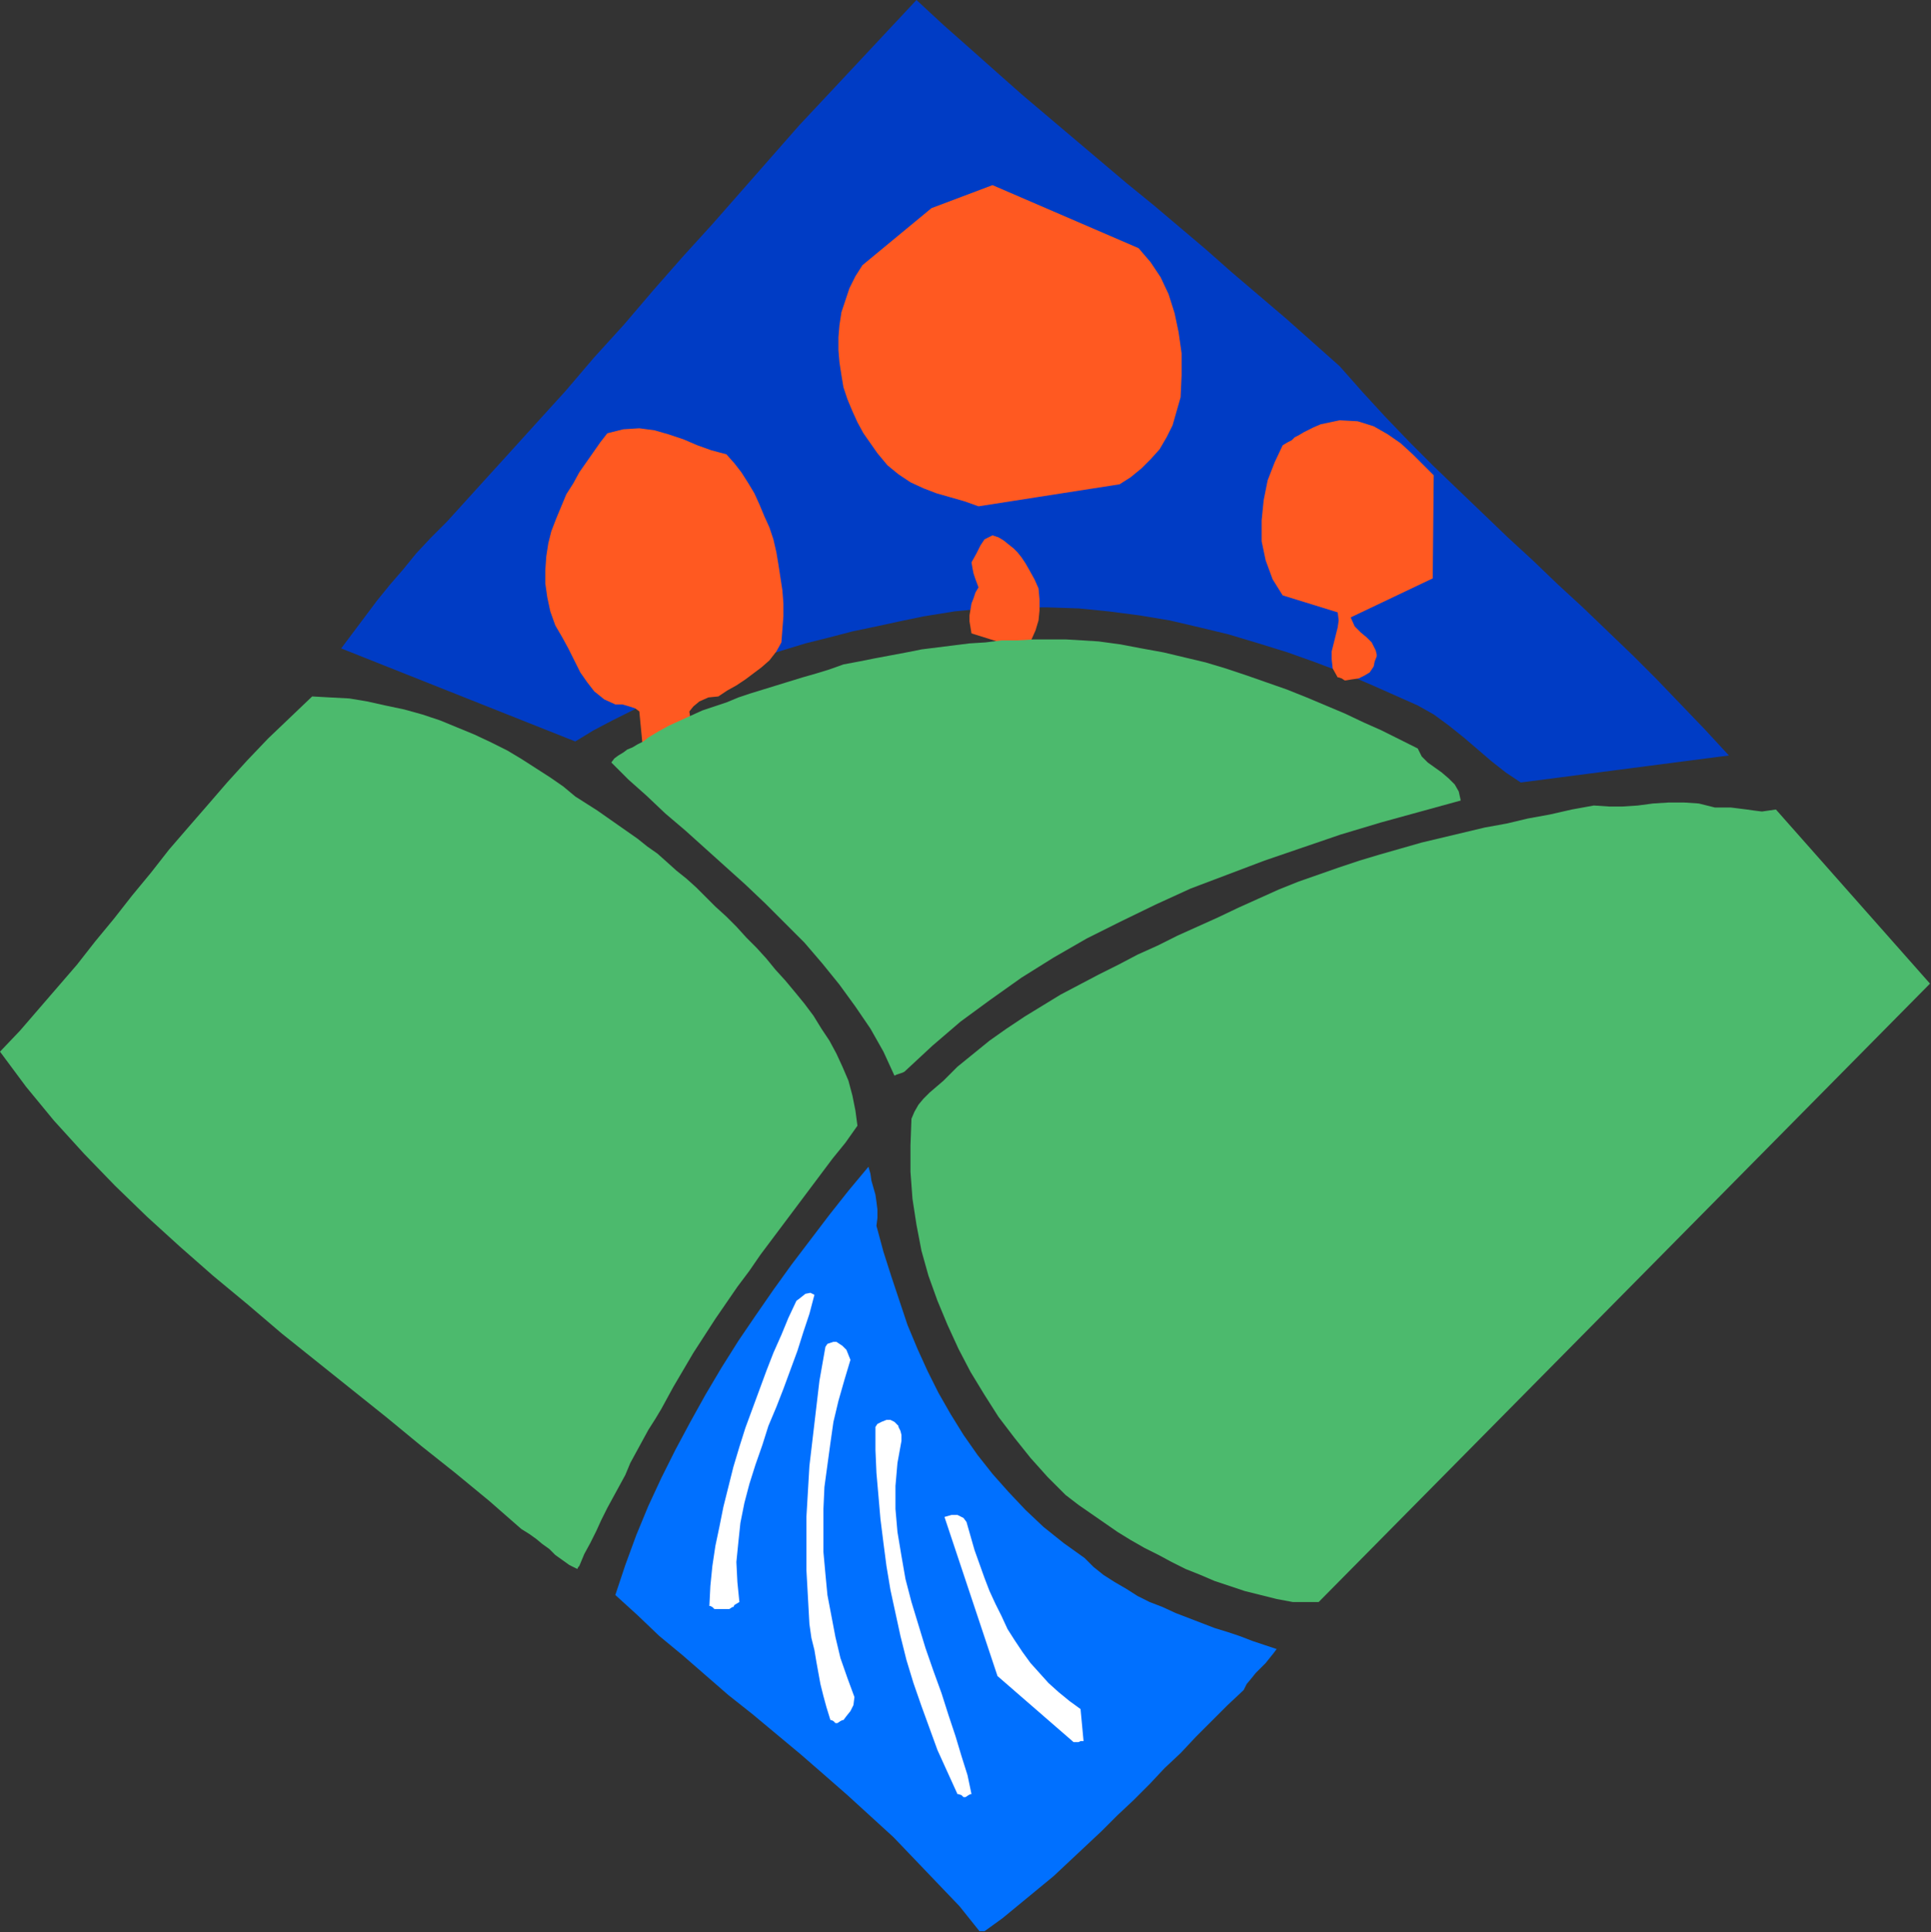 <?xml version="1.0" encoding="UTF-8" standalone="no"?>
<svg
   xmlns:dc="http://purl.org/dc/elements/1.1/"
   xmlns:cc="http://creativecommons.org/ns#"
   xmlns:rdf="http://www.w3.org/1999/02/22-rdf-syntax-ns#"
   xmlns:svg="http://www.w3.org/2000/svg"
   xmlns="http://www.w3.org/2000/svg"
   xmlns:sodipodi="http://sodipodi.sourceforge.net/DTD/sodipodi-0.dtd"
   xmlns:inkscape="http://www.inkscape.org/namespaces/inkscape"
   version="1.0"
   width="49.022mm"
   height="49.047mm"
   id="svg31"
   sodipodi:docname="AD003314.WMF">
  <rect width="100%" height="100%" fill="#333333" stroke="none"/>
  <sodipodi:namedview
     pagecolor="#ffffff"
     bordercolor="#666666"
     borderopacity="1"
     objecttolerance="10"
     gridtolerance="10"
     guidetolerance="10"
     inkscape:pageopacity="0"
     inkscape:pageshadow="2"
     inkscape:window-width="640"
     inkscape:window-height="480"
     id="namedview33" />
  <defs
     id="defs3">
    <pattern
       id="WMFhbasepattern"
       patternUnits="userSpaceOnUse"
       width="6"
       height="6"
       x="0"
       y="0" />
  </defs>
  <path
     style="fill:#003cc5;fill-rule:evenodd;fill-opacity:1;stroke:none;"
     d="  M 145.92,75.072   L 165.888,72.48   L 163.584,69.984   L 161.28,67.584   L 158.976,65.184   L 156.672,62.88   L 154.272,60.576   L 151.872,58.272   L 149.472,56.064   L 147.072,53.76   L 144.672,51.552   L 142.272,49.248   L 139.968,47.04   L 137.568,44.736   L 135.264,42.432   L 132.96,40.032   L 130.752,37.632   L 128.544,35.136   L 125.952,32.832   L 123.36,30.528   L 120.768,28.32   L 118.176,26.112   L 115.68,23.904   L 113.184,21.792   L 110.688,19.68   L 108.096,17.568   L 105.6,15.456   L 103.104,13.344   L 100.608,11.232   L 98.112,9.12   L 95.616,6.912   L 93.024,4.608   L 90.528,2.4   L 87.936,0   L 85.152,2.976   L 82.368,5.952   L 79.584,8.928   L 76.704,12   L 73.92,15.168   L 71.136,18.336   L 68.352,21.504   L 65.472,24.672   L 62.688,27.84   L 59.904,31.104   L 57.024,34.272   L 54.24,37.536   L 51.36,40.704   L 48.576,43.776   L 45.696,46.944   L 42.912,50.016   L 41.376,51.552   L 39.936,53.088   L 38.688,54.624   L 37.44,56.064   L 36.192,57.6   L 35.04,59.136   L 33.888,60.672   L 32.736,62.208   L 55.2,71.136   L 56.928,70.08   L 58.752,69.12   L 60.672,68.16   L 62.592,67.2   L 64.608,66.24   L 66.624,65.472   L 68.64,64.608   L 70.752,63.84   L 72.96,63.072   L 75.072,62.4   L 77.28,61.728   L 79.584,61.152   L 81.792,60.576   L 84.096,60.096   L 86.304,59.616   L 88.608,59.136   L 91.584,58.656   L 94.56,58.368   L 97.536,58.272   L 100.512,58.272   L 103.488,58.368   L 106.368,58.656   L 109.344,59.04   L 112.224,59.52   L 115.104,60.192   L 117.888,60.864   L 120.768,61.728   L 123.552,62.592   L 126.24,63.552   L 129.024,64.608   L 131.712,65.76   L 134.304,66.912   L 136.032,67.68   L 137.568,68.544   L 139.008,69.6   L 140.448,70.752   L 141.792,71.904   L 143.136,73.056   L 144.48,74.112   L 145.92,75.072  z "
     id="path5" />
  <path
     style="fill:#ff5921;fill-rule:evenodd;fill-opacity:1;stroke:none;"
     d="  M 62.688,73.632   L 63.264,73.632   L 63.84,73.536   L 64.416,73.44   L 65.088,73.248   L 65.568,72.864   L 65.952,72.192   L 66.336,71.424   L 66.624,70.56   L 66.528,69.984   L 66.432,69.504   L 66.24,68.928   L 66.144,68.256   L 66.528,67.776   L 67.104,67.296   L 67.968,66.912   L 68.928,66.816   L 69.792,66.24   L 70.656,65.76   L 71.52,65.184   L 72.288,64.608   L 73.056,64.032   L 73.824,63.36   L 74.496,62.496   L 74.976,61.632   L 75.072,60.384   L 75.168,59.136   L 75.168,57.888   L 75.072,56.64   L 74.88,55.392   L 74.688,54.144   L 74.496,52.992   L 74.208,51.744   L 73.824,50.592   L 73.344,49.536   L 72.864,48.384   L 72.384,47.328   L 71.808,46.368   L 71.136,45.312   L 70.464,44.448   L 69.696,43.584   L 68.256,43.2   L 66.912,42.72   L 65.568,42.144   L 64.128,41.664   L 62.784,41.28   L 61.344,41.088   L 59.808,41.184   L 58.272,41.568   L 57.6,42.432   L 56.928,43.392   L 56.256,44.352   L 55.584,45.312   L 55.008,46.368   L 54.336,47.424   L 53.856,48.576   L 53.376,49.728   L 52.896,50.976   L 52.608,52.128   L 52.416,53.376   L 52.32,54.72   L 52.32,55.968   L 52.512,57.312   L 52.8,58.656   L 53.28,60   L 53.952,61.152   L 54.528,62.208   L 55.104,63.36   L 55.68,64.512   L 56.352,65.472   L 57.024,66.336   L 57.984,67.104   L 59.04,67.584   L 59.712,67.584   L 60.384,67.776   L 60.96,67.968   L 61.344,68.256   L 61.824,73.248   L 62.112,73.248   L 62.304,73.248   L 62.4,73.44   L 62.688,73.632  z "
     id="path7" />
  <path
     style="fill:#ff5921;fill-rule:evenodd;fill-opacity:1;stroke:none;"
     d="  M 129.12,65.28   L 129.696,65.184   L 130.368,65.088   L 130.944,64.8   L 131.424,64.512   L 131.616,64.224   L 131.808,63.936   L 131.904,63.456   L 132.096,62.976   L 132.096,62.784   L 132,62.4   L 131.808,62.016   L 131.616,61.632   L 131.136,61.152   L 130.56,60.672   L 129.984,60.096   L 129.6,59.232   L 137.472,55.488   L 137.568,45.6   L 136.608,44.64   L 135.552,43.584   L 134.4,42.528   L 133.152,41.664   L 131.808,40.896   L 130.272,40.416   L 128.544,40.32   L 126.72,40.704   L 126.048,40.992   L 125.472,41.28   L 125.088,41.472   L 124.608,41.76   L 124.224,41.952   L 123.936,42.24   L 123.552,42.432   L 123.072,42.72   L 122.304,44.352   L 121.632,46.08   L 121.248,48   L 121.056,49.92   L 121.056,51.936   L 121.44,53.76   L 122.112,55.584   L 123.072,57.12   L 128.352,58.752   L 128.448,59.52   L 128.352,60.192   L 128.16,60.96   L 127.968,61.728   L 127.776,62.496   L 127.776,63.264   L 127.872,64.128   L 128.352,64.992   L 128.448,64.992   L 128.736,65.088   L 129.024,65.28   L 129.12,65.28  z "
     id="path9" />
  <path
     style="fill:#ff5921;fill-rule:evenodd;fill-opacity:1;stroke:none;"
     d="  M 98.4,62.016   L 98.976,61.344   L 99.36,60.48   L 99.648,59.52   L 99.744,58.56   L 99.744,57.504   L 99.648,56.448   L 99.264,55.584   L 98.784,54.72   L 98.4,54.048   L 98.016,53.472   L 97.632,52.992   L 97.248,52.608   L 96.768,52.224   L 96.288,51.84   L 95.808,51.552   L 95.232,51.36   L 94.464,51.744   L 94.08,52.32   L 93.696,53.088   L 93.216,53.952   L 93.312,54.528   L 93.408,55.008   L 93.6,55.584   L 93.888,56.352   L 93.6,56.832   L 93.408,57.408   L 93.216,57.888   L 93.12,58.464   L 93.024,59.04   L 93.024,59.616   L 93.12,60.192   L 93.216,60.768   L 97.824,62.208   L 97.92,62.208   L 98.112,62.112   L 98.304,62.016   L 98.4,62.016  z "
     id="path11" />
  <path
     style="fill:#ff5921;fill-rule:evenodd;fill-opacity:1;stroke:none;"
     d="  M 93.888,48.576   L 107.424,46.464   L 108.48,45.792   L 109.536,44.928   L 110.4,44.064   L 111.264,43.104   L 111.936,41.952   L 112.512,40.8   L 112.896,39.456   L 113.28,38.112   L 113.376,36   L 113.376,33.888   L 113.088,31.872   L 112.704,30.048   L 112.128,28.224   L 111.36,26.592   L 110.4,25.152   L 109.248,23.808   L 95.232,17.76   L 89.376,19.968   L 82.752,25.44   L 82.08,26.496   L 81.504,27.648   L 81.12,28.8   L 80.736,29.952   L 80.544,31.2   L 80.448,32.352   L 80.448,33.6   L 80.544,34.752   L 80.736,36   L 80.928,37.152   L 81.312,38.304   L 81.792,39.456   L 82.272,40.512   L 82.848,41.568   L 83.52,42.528   L 84.192,43.488   L 85.152,44.64   L 86.208,45.504   L 87.36,46.272   L 88.608,46.848   L 89.856,47.328   L 91.2,47.712   L 92.544,48.096   L 93.888,48.576  z "
     id="path13" />
  <path
     style="fill:#0070ff;fill-rule:evenodd;fill-opacity:1;stroke:none;"
     d="  M 94.464,185.28   L 96.192,184.032   L 97.824,182.688   L 99.456,181.344   L 101.088,180   L 102.624,178.56   L 104.16,177.12   L 105.696,175.68   L 107.232,174.144   L 108.768,172.704   L 110.304,171.168   L 111.744,169.632   L 113.28,168.192   L 114.72,166.656   L 116.256,165.12   L 117.792,163.584   L 119.328,162.144   L 119.616,161.568   L 120.096,160.992   L 120.48,160.512   L 120.96,160.032   L 121.44,159.552   L 121.824,159.072   L 122.208,158.592   L 122.496,158.208   L 121.344,157.824   L 120.192,157.44   L 118.944,156.96   L 117.792,156.576   L 116.544,156.192   L 115.296,155.712   L 114.048,155.232   L 112.8,154.752   L 111.552,154.176   L 110.304,153.696   L 109.152,153.12   L 108.096,152.448   L 106.944,151.776   L 105.888,151.104   L 104.928,150.336   L 104.064,149.472   L 102.048,148.032   L 100.128,146.496   L 98.4,144.864   L 96.768,143.136   L 95.232,141.408   L 93.792,139.584   L 92.448,137.664   L 91.2,135.648   L 90.048,133.632   L 88.992,131.52   L 88.032,129.408   L 87.072,127.104   L 86.304,124.8   L 85.536,122.496   L 84.768,120.096   L 84.096,117.6   L 84.192,116.832   L 84.192,116.064   L 84.096,115.296   L 84,114.624   L 83.808,113.952   L 83.616,113.28   L 83.52,112.608   L 83.328,111.936   L 81.408,114.24   L 79.584,116.544   L 77.76,118.944   L 75.936,121.344   L 74.208,123.744   L 72.48,126.24   L 70.848,128.64   L 69.216,131.232   L 67.68,133.824   L 66.24,136.416   L 64.8,139.104   L 63.456,141.792   L 62.208,144.48   L 61.056,147.264   L 60,150.144   L 59.04,153.024   L 61.152,154.944   L 63.264,156.96   L 65.472,158.784   L 67.68,160.704   L 69.888,162.624   L 72.192,164.448   L 74.496,166.368   L 76.8,168.288   L 79.008,170.208   L 81.312,172.224   L 83.52,174.24   L 85.728,176.256   L 87.84,178.464   L 89.952,180.672   L 92.064,182.88   L 93.984,185.28   L 94.08,185.28   L 94.272,185.28   L 94.368,185.28   L 94.464,185.28  z "
     id="path15" />
  <path
     style="fill:#ffffff;fill-rule:evenodd;fill-opacity:1;stroke:none;"
     d="  M 92.544,172.416   L 92.64,172.416   L 92.928,172.224   L 93.12,172.128   L 93.216,172.128   L 92.832,170.304   L 92.256,168.48   L 91.68,166.56   L 91.008,164.544   L 90.336,162.432   L 89.568,160.32   L 88.8,158.112   L 88.128,155.904   L 87.456,153.696   L 86.88,151.488   L 86.496,149.28   L 86.112,146.976   L 85.92,144.768   L 85.92,142.56   L 86.112,140.352   L 86.496,138.24   L 86.496,137.952   L 86.496,137.664   L 86.4,137.28   L 86.208,136.896   L 86.208,136.8   L 86.112,136.704   L 85.824,136.416   L 85.44,136.224   L 85.056,136.224   L 84.576,136.416   L 84.192,136.608   L 84,136.896   L 84,139.104   L 84.096,141.312   L 84.288,143.52   L 84.48,145.728   L 84.768,148.032   L 85.056,150.24   L 85.44,152.544   L 85.92,154.752   L 86.4,156.96   L 86.976,159.264   L 87.648,161.472   L 88.416,163.68   L 89.184,165.792   L 89.952,167.904   L 90.912,170.016   L 91.872,172.128   L 91.968,172.128   L 92.256,172.224   L 92.448,172.416   L 92.544,172.416  z "
     id="path17" />
  <path
     style="fill:#ffffff;fill-rule:evenodd;fill-opacity:1;stroke:none;"
     d="  M 103.392,167.136   L 103.488,167.136   L 103.68,167.04   L 103.872,167.04   L 103.968,167.04   L 103.68,163.968   L 102.624,163.2   L 101.568,162.336   L 100.608,161.472   L 99.744,160.512   L 98.88,159.552   L 98.112,158.496   L 97.344,157.344   L 96.672,156.288   L 96.096,155.04   L 95.52,153.888   L 94.944,152.64   L 94.464,151.392   L 93.984,150.048   L 93.504,148.704   L 93.12,147.36   L 92.736,146.016   L 92.448,145.632   L 91.872,145.344   L 91.296,145.344   L 90.624,145.536   L 95.712,160.8   L 103.008,167.136   L 103.104,167.136   L 103.2,167.136   L 103.296,167.136   L 103.392,167.136  z "
     id="path19" />
  <path
     style="fill:#ffffff;fill-rule:evenodd;fill-opacity:1;stroke:none;"
     d="  M 80.256,165.312   L 80.352,165.312   L 80.64,165.12   L 80.832,165.024   L 80.928,165.024   L 81.216,164.64   L 81.6,164.16   L 81.888,163.584   L 81.984,162.816   L 81.312,160.992   L 80.64,159.072   L 80.16,157.056   L 79.776,155.04   L 79.392,153.024   L 79.2,151.008   L 79.008,148.896   L 79.008,146.784   L 79.008,144.768   L 79.104,142.656   L 79.392,140.544   L 79.68,138.432   L 79.968,136.416   L 80.448,134.4   L 81.024,132.384   L 81.6,130.464   L 81.408,129.984   L 81.216,129.504   L 80.832,129.12   L 80.256,128.736   L 79.968,128.736   L 79.68,128.832   L 79.392,128.928   L 79.2,129.216   L 78.912,130.848   L 78.624,132.48   L 78.432,134.112   L 78.24,135.744   L 78.048,137.376   L 77.856,139.008   L 77.664,140.64   L 77.568,142.272   L 77.472,143.904   L 77.376,145.536   L 77.376,147.264   L 77.376,148.896   L 77.376,150.624   L 77.472,152.352   L 77.568,154.08   L 77.664,155.808   L 77.856,157.152   L 78.144,158.304   L 78.336,159.456   L 78.528,160.512   L 78.72,161.568   L 79.008,162.72   L 79.296,163.776   L 79.68,165.024   L 79.776,165.024   L 79.968,165.12   L 80.16,165.312   L 80.256,165.312  z "
     id="path21" />
  <path
     style="fill:#ffffff;fill-rule:evenodd;fill-opacity:1;stroke:none;"
     d="  M 68.64,154.368   L 68.928,154.368   L 69.312,154.368   L 69.696,154.368   L 69.984,154.368   L 70.272,154.176   L 70.368,154.176   L 70.464,153.984   L 70.944,153.696   L 70.752,151.776   L 70.656,149.856   L 70.848,147.936   L 71.04,146.112   L 71.424,144.192   L 71.904,142.368   L 72.48,140.544   L 73.152,138.624   L 73.728,136.8   L 74.496,134.976   L 75.168,133.248   L 75.84,131.424   L 76.512,129.6   L 77.088,127.776   L 77.664,126.048   L 78.144,124.224   L 77.76,124.032   L 77.28,124.128   L 76.8,124.512   L 76.416,124.8   L 75.648,126.432   L 74.976,128.064   L 74.208,129.792   L 73.536,131.52   L 72.864,133.344   L 72.192,135.168   L 71.52,136.992   L 70.944,138.816   L 70.368,140.736   L 69.888,142.656   L 69.408,144.576   L 69.024,146.496   L 68.64,148.32   L 68.352,150.24   L 68.16,152.16   L 68.064,154.08   L 68.16,154.08   L 68.352,154.176   L 68.544,154.368   L 68.64,154.368  z "
     id="path23" />
  <path
     style="fill:#4cba6d;fill-rule:evenodd;fill-opacity:1;stroke:none;"
     d="  M 124.032,153.696   L 126.528,153.696   L 185.184,94.368   L 170.4,77.664   L 169.728,77.76   L 169.056,77.856   L 168.288,77.76   L 167.616,77.664   L 166.848,77.568   L 166.08,77.472   L 165.312,77.472   L 164.544,77.472   L 163.008,77.088   L 161.568,76.992   L 160.128,76.992   L 158.592,77.088   L 157.152,77.28   L 155.712,77.376   L 154.368,77.376   L 152.928,77.28   L 150.816,77.664   L 148.704,78.144   L 146.592,78.528   L 144.576,79.008   L 142.464,79.392   L 140.448,79.872   L 138.432,80.352   L 136.416,80.832   L 134.4,81.408   L 132.384,81.984   L 130.464,82.56   L 128.448,83.232   L 126.528,83.904   L 124.608,84.576   L 122.688,85.344   L 120.768,86.208   L 118.848,87.072   L 116.832,88.032   L 114.912,88.896   L 112.992,89.76   L 111.072,90.72   L 109.152,91.584   L 107.328,92.544   L 105.408,93.504   L 103.584,94.464   L 101.76,95.424   L 100.032,96.48   L 98.304,97.536   L 96.576,98.688   L 94.944,99.84   L 93.408,101.088   L 91.872,102.336   L 91.2,103.008   L 90.528,103.68   L 89.856,104.256   L 89.184,104.832   L 88.608,105.408   L 88.128,105.984   L 87.744,106.656   L 87.456,107.328   L 87.36,109.92   L 87.36,112.416   L 87.552,115.008   L 87.936,117.504   L 88.416,120   L 89.088,122.4   L 89.952,124.8   L 90.912,127.104   L 91.968,129.408   L 93.12,131.616   L 94.464,133.824   L 95.808,135.936   L 97.344,137.952   L 98.88,139.872   L 100.512,141.696   L 102.24,143.424   L 103.488,144.384   L 104.736,145.248   L 105.984,146.112   L 107.232,146.976   L 108.48,147.744   L 109.824,148.512   L 111.168,149.184   L 112.416,149.856   L 113.76,150.528   L 115.2,151.104   L 116.544,151.68   L 117.984,152.16   L 119.424,152.64   L 120.96,153.024   L 122.496,153.408   L 124.032,153.696  z "
     id="path25" />
  <path
     style="fill:#4cba6d;fill-rule:evenodd;fill-opacity:1;stroke:none;"
     d="  M 55.584,150.24   L 56.064,149.088   L 56.64,148.032   L 57.216,146.88   L 57.696,145.824   L 58.272,144.672   L 58.848,143.616   L 59.424,142.56   L 60,141.504   L 60.48,140.352   L 61.056,139.296   L 61.632,138.24   L 62.208,137.184   L 62.88,136.128   L 63.456,135.168   L 64.032,134.112   L 64.608,133.056   L 65.568,131.424   L 66.528,129.792   L 67.584,128.16   L 68.64,126.528   L 69.696,124.992   L 70.752,123.456   L 71.904,121.92   L 72.96,120.384   L 74.112,118.848   L 75.264,117.312   L 76.416,115.776   L 77.568,114.24   L 78.72,112.704   L 79.872,111.168   L 81.12,109.632   L 82.272,108   L 82.08,106.56   L 81.792,105.12   L 81.408,103.68   L 80.832,102.336   L 80.256,101.088   L 79.584,99.84   L 78.816,98.688   L 78.048,97.44   L 77.184,96.288   L 76.32,95.232   L 75.36,94.08   L 74.4,93.024   L 73.536,91.968   L 72.576,90.912   L 71.616,89.952   L 70.656,88.896   L 69.696,87.936   L 68.64,86.976   L 67.68,86.016   L 66.816,85.152   L 65.856,84.288   L 64.896,83.52   L 63.936,82.656   L 63.072,81.888   L 62.112,81.216   L 61.152,80.448   L 60.192,79.776   L 59.232,79.104   L 58.272,78.432   L 57.312,77.76   L 56.256,77.088   L 55.2,76.416   L 54.048,75.456   L 52.8,74.592   L 51.456,73.728   L 50.112,72.864   L 48.672,72   L 47.136,71.232   L 45.504,70.464   L 43.872,69.792   L 42.24,69.12   L 40.512,68.544   L 38.784,68.064   L 36.96,67.68   L 35.232,67.296   L 33.504,67.008   L 31.68,66.912   L 29.952,66.816   L 27.84,68.832   L 25.728,70.848   L 23.712,72.96   L 21.792,75.072   L 19.968,77.184   L 18.048,79.392   L 16.224,81.504   L 14.496,83.712   L 12.672,85.92   L 10.944,88.128   L 9.12,90.336   L 7.392,92.544   L 5.568,94.656   L 3.744,96.768   L 1.92,98.88   L 0,100.896   L 2.496,104.256   L 5.184,107.52   L 8.064,110.688   L 11.04,113.76   L 14.112,116.736   L 17.28,119.616   L 20.448,122.4   L 23.808,125.184   L 27.072,127.968   L 30.432,130.656   L 33.792,133.344   L 37.152,136.032   L 40.416,138.72   L 43.68,141.312   L 46.944,144   L 50.016,146.688   L 50.784,147.168   L 51.456,147.648   L 52.032,148.128   L 52.704,148.608   L 53.28,149.184   L 53.952,149.664   L 54.624,150.144   L 55.392,150.528   L 55.392,150.528   L 55.488,150.336   L 55.584,150.24   L 55.584,150.24  z "
     id="path27" />
  <path
     style="fill:#4cba6d;fill-rule:evenodd;fill-opacity:1;stroke:none;"
     d="  M 86.784,102.816   L 89.472,100.32   L 92.16,98.016   L 95.04,95.904   L 98.016,93.792   L 101.088,91.872   L 104.256,90.048   L 107.52,88.416   L 110.88,86.784   L 114.24,85.248   L 117.792,83.904   L 121.344,82.56   L 124.992,81.312   L 128.64,80.064   L 132.48,78.912   L 136.32,77.856   L 140.16,76.8   L 139.968,75.936   L 139.584,75.264   L 139.008,74.688   L 138.336,74.112   L 137.664,73.632   L 136.992,73.152   L 136.416,72.576   L 136.032,71.808   L 134.304,70.944   L 132.576,70.08   L 130.848,69.312   L 129.024,68.448   L 127.2,67.68   L 125.376,66.912   L 123.456,66.144   L 121.536,65.472   L 119.616,64.8   L 117.6,64.128   L 115.68,63.552   L 113.664,63.072   L 111.648,62.592   L 109.536,62.208   L 107.52,61.824   L 105.408,61.536   L 103.872,61.44   L 102.24,61.344   L 100.704,61.344   L 99.168,61.344   L 97.632,61.44   L 96.096,61.44   L 94.56,61.632   L 93.024,61.728   L 91.488,61.92   L 89.952,62.112   L 88.416,62.304   L 86.976,62.592   L 85.44,62.88   L 83.904,63.168   L 82.464,63.456   L 80.928,63.744   L 79.584,64.224   L 78.336,64.608   L 76.992,64.992   L 75.744,65.376   L 74.496,65.76   L 73.248,66.144   L 72,66.528   L 70.848,66.912   L 69.696,67.392   L 68.544,67.776   L 67.392,68.16   L 66.336,68.64   L 65.28,69.12   L 64.224,69.6   L 63.168,70.176   L 62.208,70.752   L 61.728,71.136   L 61.152,71.424   L 60.672,71.712   L 60.192,71.904   L 59.808,72.192   L 59.328,72.48   L 58.944,72.768   L 58.656,73.152   L 60.288,74.784   L 62.016,76.32   L 63.84,78.048   L 65.76,79.68   L 67.68,81.408   L 69.6,83.136   L 71.52,84.864   L 73.44,86.688   L 75.36,88.608   L 77.184,90.432   L 78.912,92.448   L 80.544,94.464   L 82.08,96.576   L 83.52,98.688   L 84.768,100.896   L 85.824,103.2   L 86.016,103.104   L 86.304,103.008   L 86.592,102.912   L 86.784,102.816  z "
     id="path29" />
</svg>
